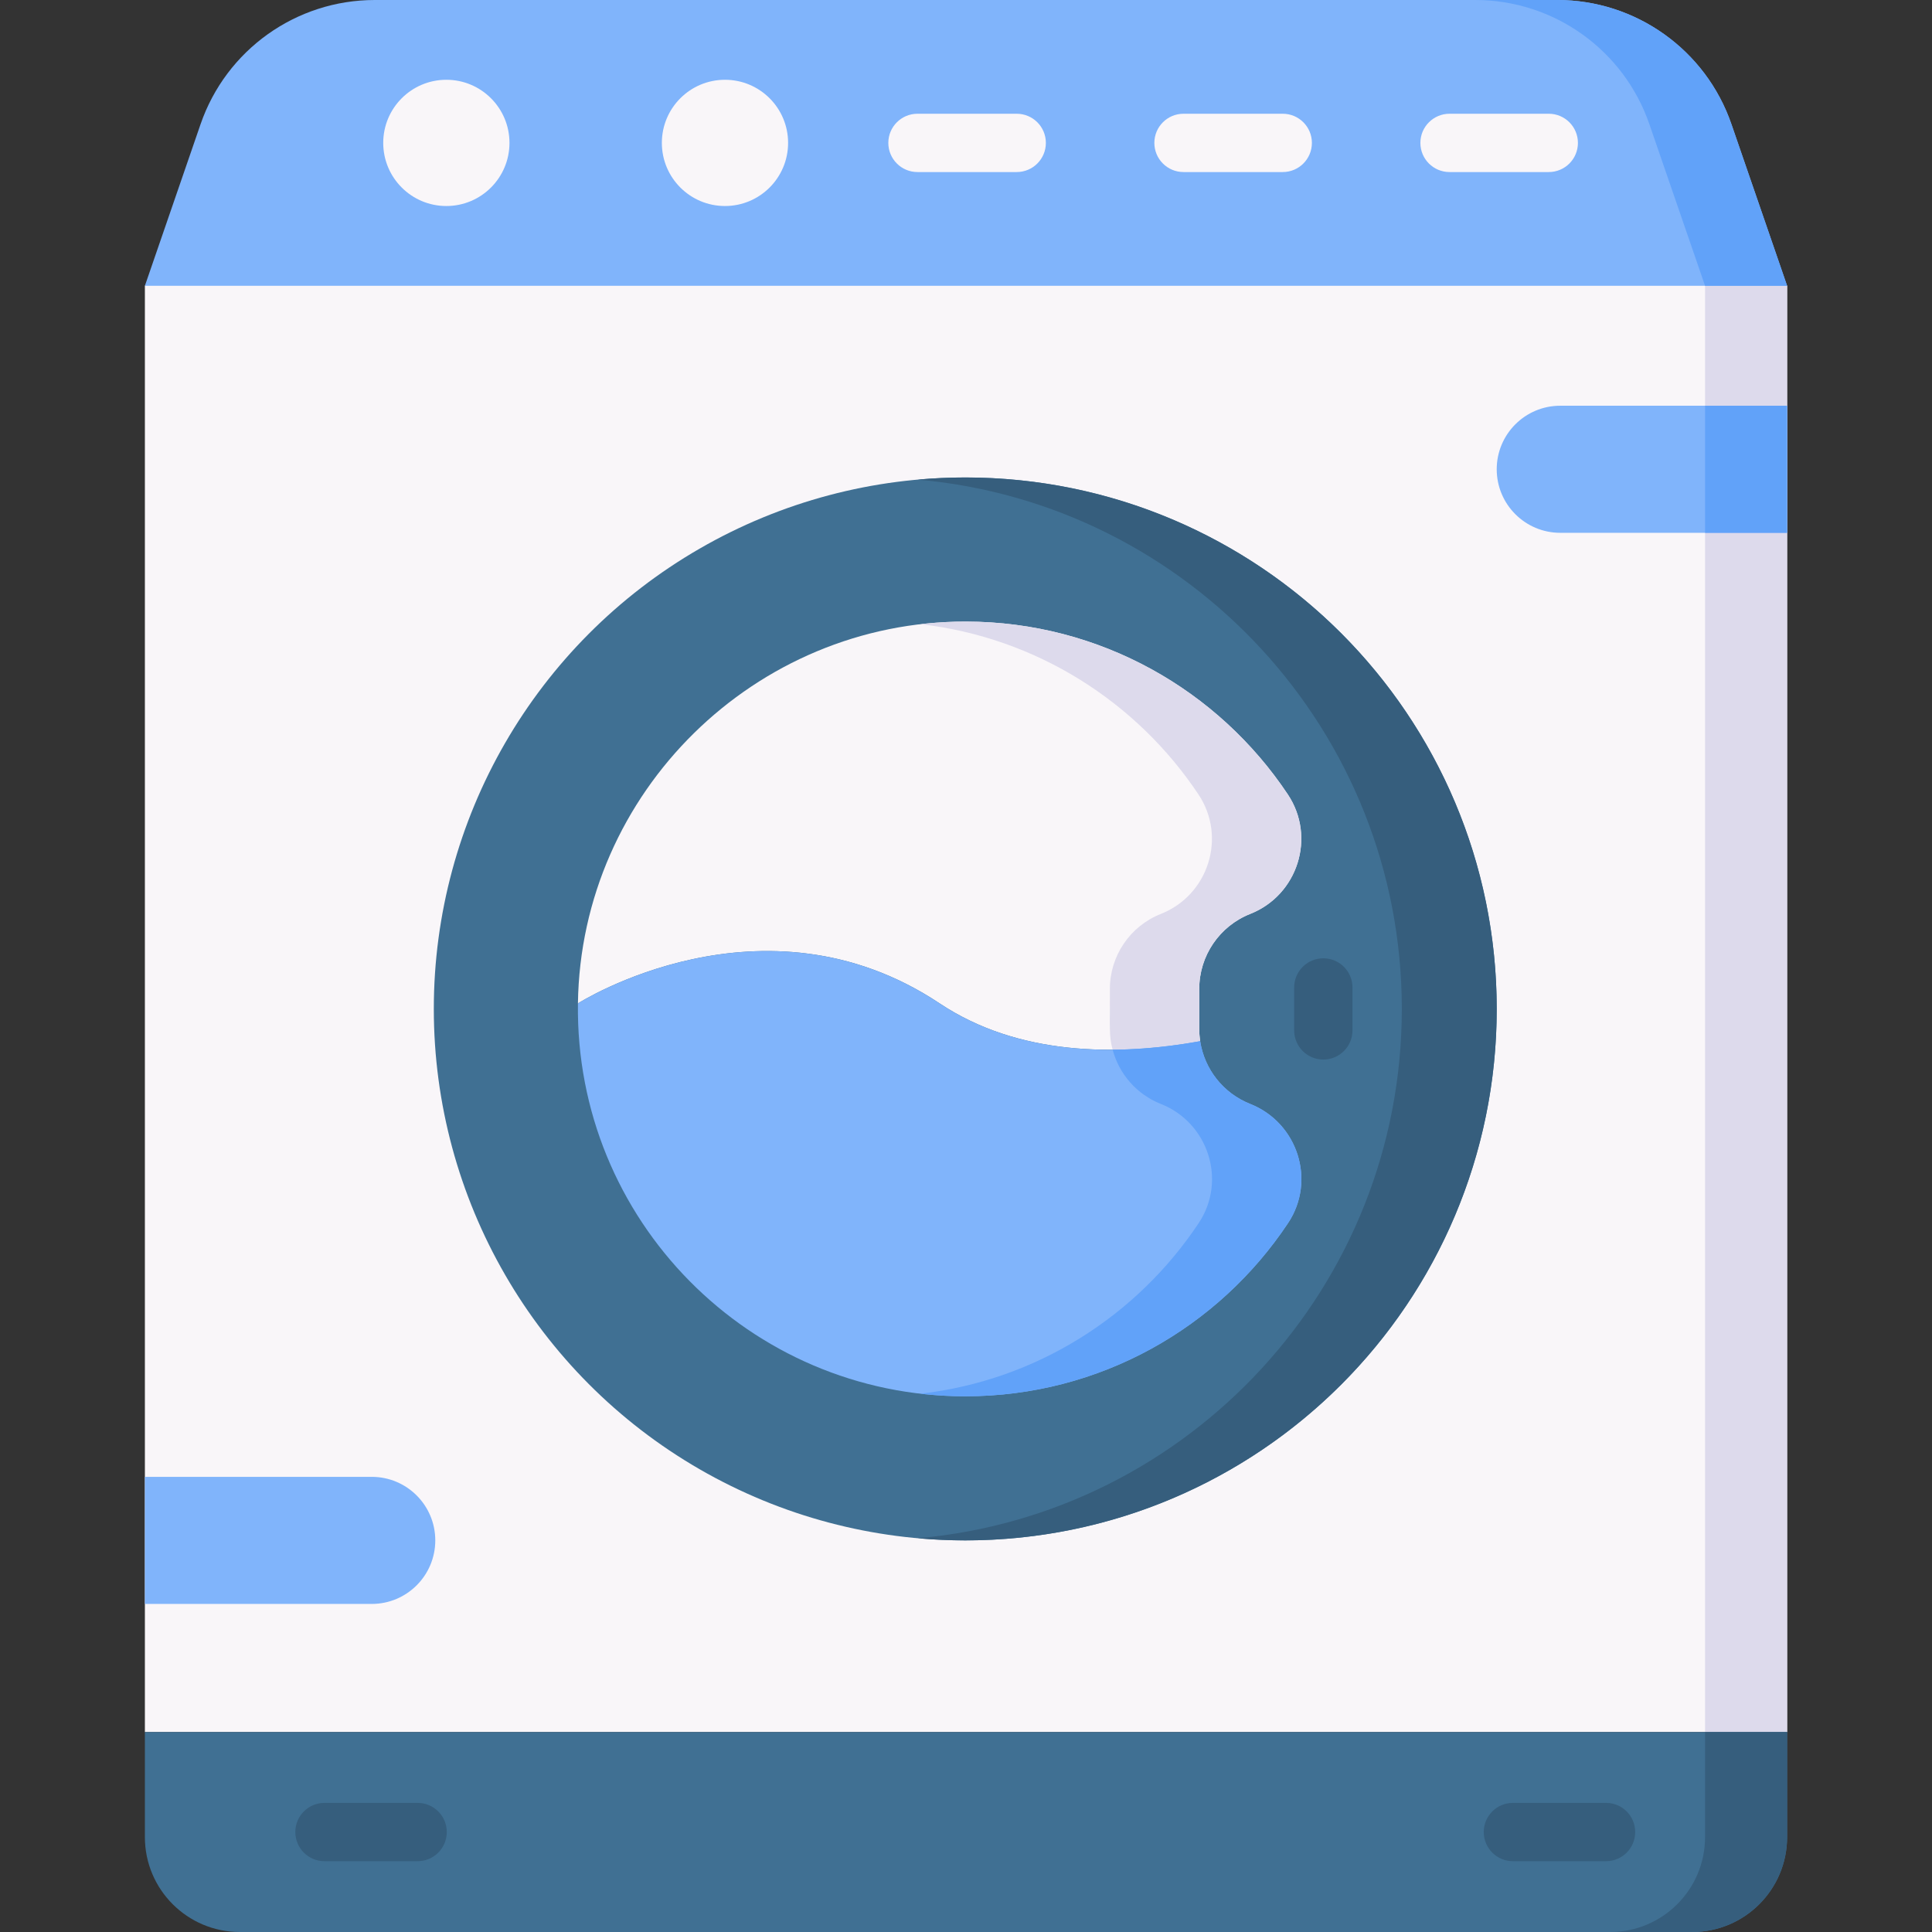 <svg id="Capa_1" enable-background="new 0 0 512 512" height="512" viewBox="0 0 512 512" width="512" xmlns="http://www.w3.org/2000/svg"><rect x="0" y="0" width="512" height="512" fill="#333333" stroke="none"/><g><path d="m473.604 459.016h-435.208v-383.277l18.529-21.142h394.723l21.956 21.142z" fill="#f9f6f9"/><path d="m451.858 65.437v393.579h21.746v-383.277z" fill="#dddaec"/><path d="m412.7 0h-313.4c-20.829 0-39.362 13.217-46.147 32.909l-14.757 42.83h435.207l-14.757-42.829c-6.784-19.693-25.317-32.91-46.146-32.91z" fill="#80b4fb"/><path d="m458.847 32.909c-6.785-19.692-25.318-32.909-46.147-32.909h-21.746c20.828 0 39.362 13.217 46.147 32.909l14.757 42.829h21.746z" fill="#61a2f9"/><path d="m473.604 459.016h-435.208v27.827c0 13.894 11.264 25.157 25.157 25.157h384.893c13.894 0 25.157-11.263 25.157-25.157v-27.827z" fill="#407093"/><path d="m451.858 459.016v27.826c0 13.894-11.263 25.157-25.157 25.157h21.746c13.894 0 25.157-11.263 25.157-25.157v-27.826z" fill="#365e7d"/><circle cx="118.288" cy="37.869" fill="#f9f6f9" r="16.728"/><circle cx="192.126" cy="37.869" fill="#f9f6f9" r="16.728"/><g><path d="m269.44 45.596h-26.298c-4.267 0-7.726-3.459-7.726-7.726s3.459-7.726 7.726-7.726h26.298c4.268 0 7.726 3.459 7.726 7.726s-3.458 7.726-7.726 7.726z" fill="#f9f6f9"/></g><g><path d="m339.94 45.596h-26.298c-4.268 0-7.726-3.459-7.726-7.726s3.459-7.726 7.726-7.726h26.298c4.268 0 7.726 3.459 7.726 7.726s-3.458 7.726-7.726 7.726z" fill="#f9f6f9"/></g><g><path d="m410.44 45.596h-26.298c-4.268 0-7.726-3.459-7.726-7.726s3.459-7.726 7.726-7.726h26.298c4.268 0 7.726 3.459 7.726 7.726s-3.458 7.726-7.726 7.726z" fill="#f9f6f9"/></g><circle cx="255.805" cy="267.378" fill="#407093" r="140.841"/><path d="m255.805 126.536c-4.239 0-8.431.198-12.575.565 71.892 6.363 128.266 66.731 128.266 140.276s-56.374 133.914-128.266 140.276c4.144.367 8.336.565 12.575.565 77.785 0 140.841-63.057 140.841-140.842s-63.057-140.84-140.841-140.84z" fill="#365e7d"/><path d="m473.604 141.201h-60.119c-9.3 0-16.839-7.539-16.839-16.839 0-9.3 7.539-16.839 16.839-16.839h60.119z" fill="#80b4fb"/><path d="m451.858 107.523h21.746v33.678h-21.746z" fill="#61a2f9"/><path d="m38.396 391.38h60.119c9.3 0 16.839 7.539 16.839 16.839 0 9.3-7.539 16.839-16.839 16.839h-60.119z" fill="#80b4fb"/><g><path d="m350.694 280.793c-4.268 0-7.726-3.459-7.726-7.726v-11.378c0-4.268 3.459-7.726 7.726-7.726s7.726 3.459 7.726 7.726v11.378c0 4.267-3.459 7.726-7.726 7.726z" fill="#365e7d"/></g><path d="m249.017 265.912c20.762 13.812 46.637 14.043 69.042 10.01-.162-1.06-.246-2.142-.246-3.238v-10.614c0-8.768 5.355-16.646 13.508-19.871 12.62-4.993 17.496-20.365 9.972-31.66-18.359-27.562-49.689-45.742-85.273-45.815-55.94-.115-102.08 45.255-102.86 101.189 0-.001 48.921-31.224 95.857-.001z" fill="#f9f6f9"/><path d="m341.293 210.538c-18.359-27.562-49.689-45.742-85.273-45.815-4.069-.008-8.084.231-12.036.691 30.712 3.535 57.301 20.614 73.628 45.125 7.524 11.296 2.649 26.667-9.972 31.66-8.153 3.226-13.508 11.104-13.508 19.871.068 10.344-.322 12.17.729 16.113 7.906-.055 15.744-.92 23.197-2.262-.409-2.674-.18-3.766-.246-13.852 0-8.768 5.355-16.646 13.508-19.871 12.622-4.993 17.498-20.364 9.973-31.66z" fill="#dddaec"/><path d="m255.805 370.032c35.717 0 67.169-18.243 85.556-45.917 7.484-11.264 2.539-26.582-10.036-31.558l-.004-.001c-7.134-2.823-12.126-9.207-13.262-16.634-22.405 4.033-48.28 3.802-69.042-10.01-46.936-31.224-95.857 0-95.857 0-.8 57.366 45.462 104.12 102.645 104.12z" fill="#80b4fb"/><path d="m331.325 292.557-.004-.001c-7.134-2.823-12.126-9.207-13.262-16.634-7.454 1.342-15.292 2.207-23.197 2.262 1.717 6.442 6.382 11.841 12.779 14.372l.004.001c12.575 4.975 17.519 20.294 10.036 31.558-16.328 24.576-42.964 41.701-73.735 45.231 3.892.448 7.848.686 11.86.686 35.717 0 67.169-18.243 85.556-45.917 7.483-11.264 2.538-26.583-10.037-31.558z" fill="#61a2f9"/><g><g><path d="m110.674 493.235h-24.684c-4.267 0-7.726-3.459-7.726-7.726 0-4.268 3.459-7.726 7.726-7.726h24.685c4.267 0 7.726 3.459 7.726 7.726s-3.46 7.726-7.727 7.726z" fill="#365e7d"/></g><g><path d="m425.619 493.235h-24.684c-4.268 0-7.726-3.459-7.726-7.726 0-4.268 3.459-7.726 7.726-7.726h24.684c4.268 0 7.726 3.459 7.726 7.726.001 4.267-3.458 7.726-7.726 7.726z" fill="#365e7d"/></g></g></g></svg>